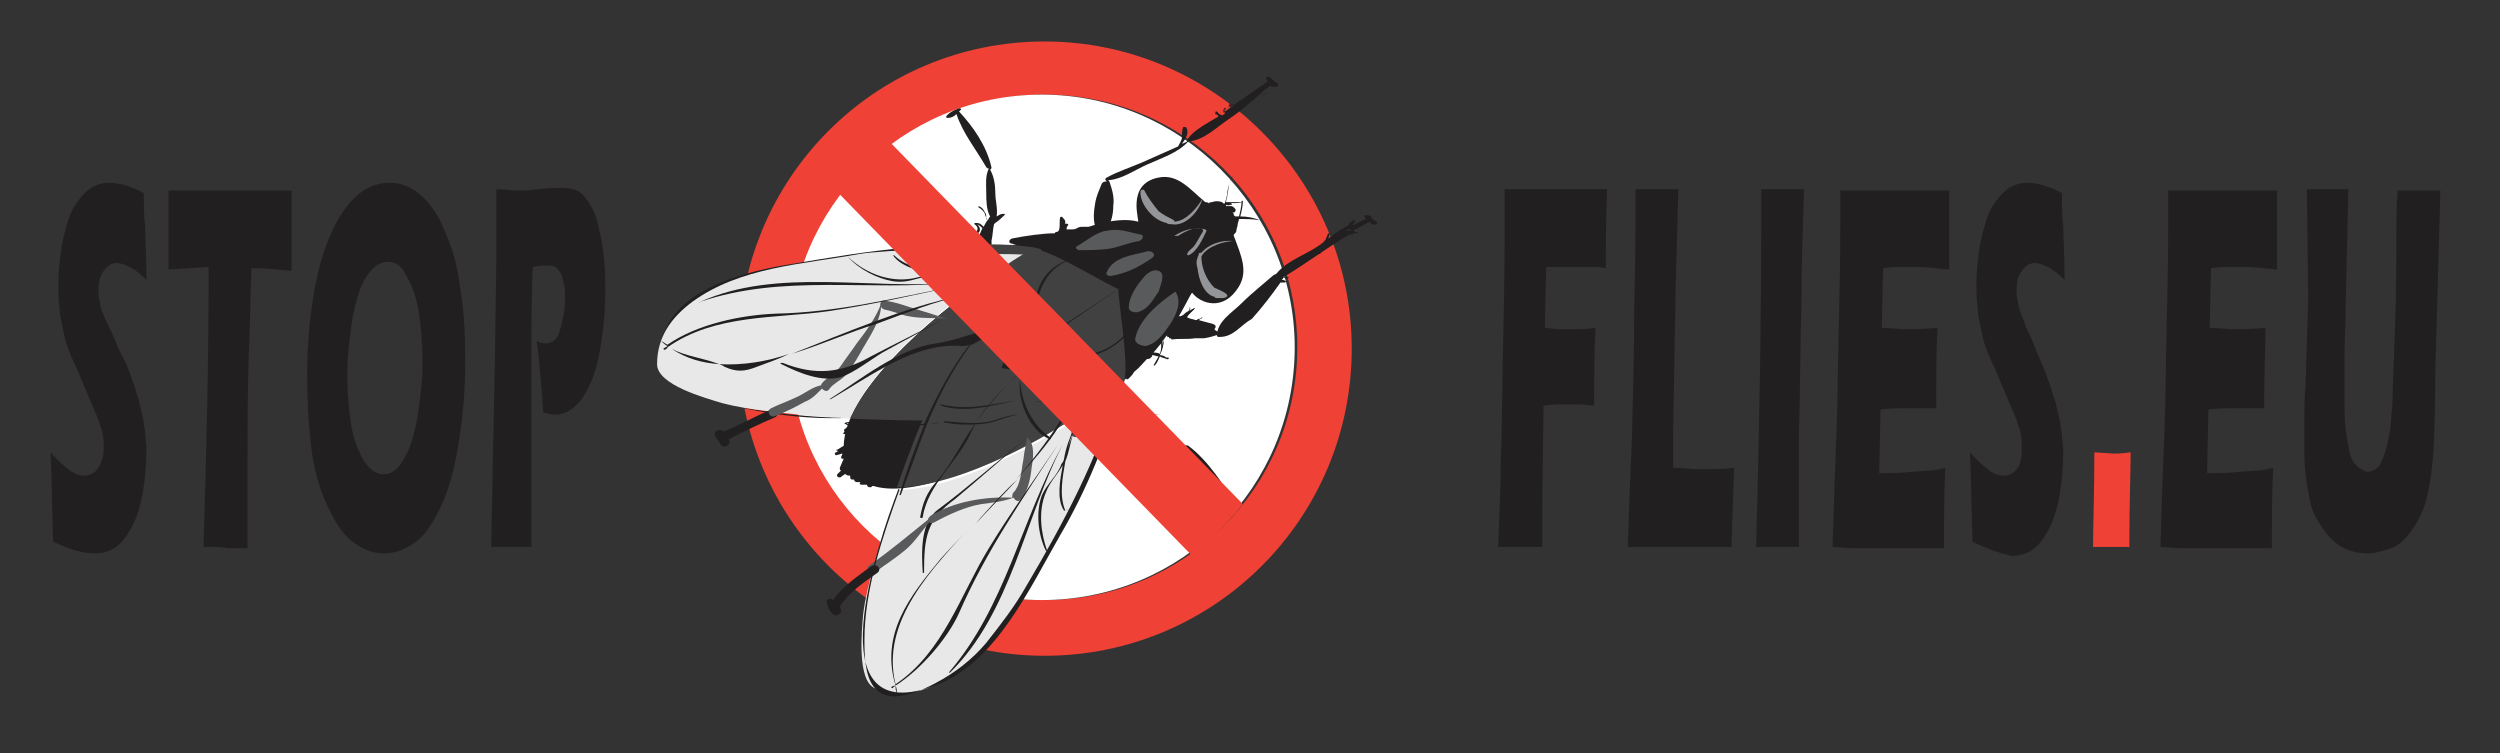<?xml version="1.0" encoding="UTF-8"?>
<!-- Generator: Adobe Illustrator 27.5.0, SVG Export Plug-In . SVG Version: 6.00 Build 0)  -->
<svg xmlns="http://www.w3.org/2000/svg" xmlns:xlink="http://www.w3.org/1999/xlink" version="1.1" id="Laag_1" x="0px" y="0px" viewBox="0 0 192.9 58.1" style="enable-background:new 0 0 192.9 58.1;" xml:space="preserve">
<rect x="0" y="0" width="192.9" height="58.1" fill="#333333" stroke="none"/>
<style type="text/css">
	.st0{fill:#EF4135;}
	.st1{fill:#FFFFFF;}
	.st2{fill:#221F20;}
	.st3{fill:#E8E8E8;}
	.st4{fill:#414142;}
	.st5{fill:#595A5B;}
	.st6{fill:#939598;}
</style>
<path class="st0" d="M80.6,3.2c-13.1,0-23.6,10.6-23.6,23.7s10.6,23.7,23.6,23.7c13.1,0,23.7-10.6,23.7-23.7S93.6,3.2,80.6,3.2   M80.6,46.3c-10.8,0-19.5-8.7-19.5-19.5S69.8,7.3,80.6,7.3c10.8,0,19.5,8.7,19.5,19.5S91.4,46.3,80.6,46.3z"></path>
<path class="st1" d="M99.9,26.8c0,10.8-8.7,19.5-19.5,19.5c-10.8,0-19.5-8.7-19.5-19.5c0-10.8,8.7-19.5,19.5-19.5  C91.1,7.3,99.9,16.1,99.9,26.8"></path>
<path class="st2" d="M90,27.7c-0.2-0.1-0.4-0.1-0.5-0.2c-0.1,0.2-0.2,0.5-0.4,0.7l-0.1,0c0.1-0.2,0.3-0.5,0.4-0.7  c-0.2,0-0.3-0.1-0.5-0.1c0,0.1,0,0.1-0.1,0.2c-0.1,0.1-0.2,0.1-0.3,0.1c-0.3,0.3-0.6,0.7-1,1c-0.1,0.2-0.2,0.3-0.4,0.5  c-0.1,0.1-0.2,0.1-0.2,0c-1,0.9-2.1,1.8-3.5,2.6C78.1,35,71,38.6,67.4,37.5l0,0l0,0c-0.1,0-0.1,0-0.2,0.1c-0.1,0-0.3,0-0.3-0.2  c-0.1,0-0.2,0-0.4,0c-0.2,0-0.2-0.1-0.1-0.2c-0.1,0-0.2,0-0.3,0c-0.1,0-0.2-0.1-0.2-0.2l-0.1,0c-0.1,0-0.2,0-0.2-0.2l0-0.1l-0.1,0  c-0.1,0-0.4-0.1-0.2-0.2c-0.1,0.1-0.3,0.2-0.4,0.3c-0.1,0.1-0.4,0-0.3-0.2c0.1-0.1,0.2-0.2,0.3-0.3c-0.1,0-0.1-0.1-0.1-0.2  c0.1-0.2,0.2-0.5,0.3-0.7l0,0c-0.1,0-0.2,0-0.2-0.1c0-0.1,0.1-0.2,0.1-0.3l0,0c-0.1,0-0.3,0.1-0.4,0.1c-0.1,0.1-0.3-0.1-0.1-0.2  c0.1,0,0.1-0.1,0.2-0.1l0,0c-0.1,0-0.3-0.1-0.1-0.1c0.2-0.1,0.3-0.2,0.5-0.3c0.1-4,6.2-9.6,11.4-13.1c0.9-0.6,1.8-1.1,2.6-1.6l0-0.1  c-0.5,0-1.1,0-1.6,0.1c-0.2,0-0.4-0.3-0.1-0.4c0.1,0,0.2-0.1,0.3-0.1c0-0.1,0.1-0.2,0.2-0.2c0.2-0.1,0.4-0.1,0.6-0.1  c-0.1,0-0.2,0-0.4-0.1c-0.3,0-0.3-0.3,0-0.4c1-0.2,2.4-0.4,3.3-0.4l0,0c0,0,0-0.1,0.1-0.1c0.4,0,0.2-0.8,0.3-1.1  c0-0.1,0.2-0.1,0.2,0c0.2,0.2,0.2,0.2,0.2,0.5l0,0c0.1-0.1,0.3,0,0.2,0.1c-0.1,0.1-0.1,0.2-0.1,0.3l0,0c0.1,0,0.2,0,0.3,0l0.1,0  c0.1,0,0.3,0,0.4-0.1l0,0c0.2-0.1,0.3-0.1,0.4-0.1l0.1,0c0.2,0,0.3,0,0.4,0c1.8-0.6,3.1-0.6,3.8-0.4c0.2,0.1-1-2.9,1.6-3.4  c1.5-0.3,2.4,0.9,3.6,1.9c0.1,0,0.2,0,0.3,0.1c0-0.1,0.1-0.1,0.2-0.1c0.3-0.1,0.5-0.1,0.8,0l0.1,0.1l0.1,0c0.1-0.3,0.2-0.6,0.2-0.9  c0.1-0.5,0.2-0.9,0.5-1.3l0,0c-0.4,0.4-0.4,1.1-0.5,1.6c0,0.2-0.1,0.3-0.1,0.5c0.4,0,0.9,0,1.3,0l0,0c-0.4,0.1-0.9,0.1-1.3,0v0  c0.1,0,0.3,0,0.4,0.1c0.1,0,0.1,0.1,0,0.1c-0.1,0-0.2,0.1-0.4,0l0,0.1l0,0l0,0l0.1,0l0.1,0c0.1,0,0.1,0,0.2,0c0.1,0,0.2,0.1,0.3,0.2  c0.1,0.1,0,0.3-0.1,0.3l-0.1,0l0,0c0,0,0.1,0.1,0.1,0.1l0,0.1l0.1,0.1l0.1,0l0.2,0c0.1-0.4,0.2-0.8,0.2-1.2l0.1,0  c0,0.4-0.1,0.8-0.2,1.2c0.5,0,1.1,0.1,1.5,0.3l0,0c-0.5-0.1-1-0.1-1.6-0.1c0,0.1-0.1,0.3-0.1,0.4c0,0.2-0.1,0.3-0.1,0.5  c0,0.1-0.1,0.2-0.1,0.2L95.3,18l-0.1,0.1l0,0.1c0.6,1.6,1.1,2.7,0.4,3.9c-1.2,2-3,1.3-3.6,0.5c-0.1-0.1-0.7,1.5-2.2,3.6  c0,0.4-0.1,0.8-0.3,1.2c0.2,0,0.4,0.1,0.5,0.2C90.3,27.5,90.2,27.8,90,27.7 M82.1,17.6L82.1,17.6L82.1,17.6L82.1,17.6z M65.7,36.2  L65.7,36.2L65.7,36.2L65.7,36.2L65.7,36.2z M66.1,36.7L66.1,36.7L66.1,36.7L66.1,36.7z M89.7,26.3c0,0.2,0,0.5-0.1,0.7  c0.1-0.3,0.1-0.5,0.2-0.8L89.7,26.3z M89.5,27.3c0.1-0.3,0.1-0.5,0.1-0.8l0,0c-0.2,0.2-0.4,0.5-0.6,0.7  C89.1,27.2,89.3,27.2,89.5,27.3z"></path>
<path class="st2" d="M98.7,21.4c0.2,0,0.4,0,0.6,0.1c0.1,0,0.2-0.1,0.1-0.1C99.2,21.4,99,21.3,98.7,21.4  C98.7,21.4,98.7,21.4,98.7,21.4"></path>
<path class="st2" d="M94.1,26c-0.1,0-0.2,0-0.2-0.1c0-1.1,1.2-1.8,1.9-2.5c0.8-0.8,1.7-1.5,2.5-2.2c0,0,0.1,0,0.2-0.1l0,0  c0.9-1.1,2.5-1.5,3.6-2.4l0.1-0.1c0-0.1,0.1-0.1,0.1-0.1l0-0.1c0.1-0.1,0.1-0.3,0.2-0.4l0.1,0c0,0.2-0.1,0.3-0.1,0.4  c0.5-0.4,1.1-0.8,1.7-1.1l0,0c0-0.1,0.1-0.2,0.2-0.3c0.1-0.3-0.2,0.2-0.2,0.3c0,0.1-0.1,0.1-0.1,0.2l-0.1,0c0.1-0.3,0.2-0.4,0.5-0.5  l0.1,0c0,0.1-0.1,0.2-0.2,0.3l0,0.1c0.3-0.2,0.7-0.4,1-0.5c-0.1-0.1-0.1-0.1-0.1-0.2c0-0.1,0-0.1,0.1-0.1c0.2,0,0.2,0,0.4,0.1l0,0.1  c0.1,0,0.1,0.1,0.1,0.1c0.1,0.1,0.2,0.1,0.3,0.2c0.2,0.2-0.2,0.3-0.3,0.2c-0.1,0-0.2-0.1-0.2-0.2c-0.4,0.2-0.9,0.5-1.3,0.7  c0.2,0.1,0.3,0.1,0.4,0.2l0,0c-0.1,0-0.2,0-0.4,0l0,0l0,0.1c-0.2,0-0.3,0-0.5,0.1l0,0c0.1,0,0.2-0.1,0.3-0.1h0.1c0,0-0.1,0-0.2,0  l0,0c-1.7,1-3.4,2.3-5.1,3.3c0,0,0,0.1,0,0.1l-0.1,0.1c0.1,0,0.2,0,0.3,0.1c0.1,0,0,0.1-0.1,0.1c-0.1,0-0.2,0-0.3,0  c-0.7,1-1.4,1.9-2.2,2.8C95.7,25.1,95.2,26,94.1,26 M104,17.7c-0.1,0-0.1,0.1-0.2,0.1l0,0c0.1,0,0.5,0,0.5,0  C104.3,17.8,104.2,17.7,104,17.7z"></path>
<path class="st2" d="M101.9,19.4c0-0.1,0-0.1-0.1-0.1l0,0l0,0c0-0.1,0.1-0.2,0.2-0.3l0,0c-0.1,0.1-0.2,0.1-0.3,0.2l0,0l-0.1,0  c0.2,0.2,0.1,0.3,0.1,0.4l0.1,0C101.9,19.6,101.9,19.5,101.9,19.4L101.9,19.4"></path>
<path class="st2" d="M95.2,38.5c0.1-0.1,0-0.2-0.1-0.2c-0.4,0-0.9,0-1.3,0.3c-0.5,0.3,0.1,0.7,0.5,0.6C94.6,39,94.9,38.7,95.2,38.5"></path>
<path class="st2" d="M87.2,33.5L87.2,33.5c0,0.2,0.1,0.4,0,0.6c-0.1,0.1-0.3-0.4-0.3-0.5l-0.1,0c0,0.1,0,0.2,0,0.3l0.1,0l0,0  c0.1,0.1,0.1,0.3,0.2,0.4l0.1,0C87.5,34,87.4,33.8,87.2,33.5"></path>
<path class="st2" d="M91,34.4c-0.6-0.3-1.1-0.5-1.7-0.8c-0.4-0.2-0.8-0.3-1.2-0.6c0,0.1,0.1,0.1,0.1,0.2c0.1,0.1,0.1,0.3,0.1,0.4  c0,0.1-0.1,0.1-0.2,0c0-0.1-0.1-0.3-0.1-0.4L88,33.2c-0.1,0.2-0.2,0.4-0.3,0.6l-0.1,0c0-0.2-0.1-0.6-0.2-0.2l-0.1,0  c0-0.1,0-0.2,0.1-0.2c-0.2,0.1-0.4,0.1-0.6,0.2c-0.5,0.2-1.1,0.2-1.6,0.2c-0.7,0-0.6-0.8,0-1c0.6-0.2,1.3-0.2,1.9-0.2  c0.1,0,0.3,0,0.5,0l0,0c0.2-0.1,0.4-0.2,0.5-0.3c0.2-0.4,1.1-0.3,1.4-0.3l0,0c-0.5,0-1.1,0.1-1.6,0.4l0,0l0,0.1l0,0  c0.1,0,0.6-0.1,0.6-0.1c0.1,0,0.1,0.1,0,0.1c-0.1,0-0.2,0.1-0.3,0.2c0.1,0,0.1,0,0.2,0c0.5,0.3,1.1,0.6,1.6,0.8  c0.5,0.2,0.9,0.4,1.2,0.8C91.4,34.4,91.1,34.5,91,34.4 M87.7,32.5L87.7,32.5L87.7,32.5L87.7,32.5z M88.2,32.2  c0.3-0.1,0.5-0.2,0.8-0.2c0.2,0,0.6,0,0.2,0C88.9,31.9,88.5,31.9,88.2,32.2z M88.1,32.6c0,0,0.1-0.1,0.1-0.1c-0.1,0-0.2,0-0.3,0.1  C88,32.6,88.1,32.6,88.1,32.6z M87.9,33.1c-0.1,0.1-0.2,0.1-0.3,0.2c0,0.1,0.1,0.2,0.1,0.3C87.8,33.4,87.9,33.3,87.9,33.1z"></path>
<path class="st2" d="M93.8,36.6c-0.6-0.8-1.3-1.6-2.1-2.2c-0.1-0.1-0.6,0-0.4,0.2c0.7,0.6,1.2,1.3,1.7,2c0.2,0.2,0.3,0.5,0.5,0.7  c-0.2,0-0.4,0-0.5,0l0,0c0.1,0,0.2,0.1,0.4,0.1L93,37.8l0,0c-0.1,0,0.4,0.1,0.3,0.1c-0.1,0.1-0.1,0.1-0.1,0.1l-0.1,0l0,0l0.1,0  c0.1,0,0.2-0.1,0.2-0.2l0-0.1c-0.1-0.1-0.2-0.1-0.3-0.1c-0.1,0,0.1-0.2,0.2-0.2l0,0c-0.2,0-0.2-0.1-0.3-0.1c0.1,0,0.2,0,0.3,0l0.1,0  c0.2,0.3,0.4,0.6,0.7,0.9l0.1,0C94.7,37.7,94.1,37,93.8,36.6"></path>
<path class="st2" d="M75.6,19.5c-0.4-0.1-0.3-0.6-0.1-1.1l0,0c0,0-0.5-0.2-0.5,0l0,0.1c0,0.1,0,0.1,0,0.2l-0.1,0l0,0c0,0,0,0.1,0,0  c0-0.1,0-0.2-0.1-0.3l0-0.1c0.2-0.1,0.4-0.1,0.7,0c0.1-0.2,0.2-0.5,0.3-0.7c-0.1-0.1-0.2-0.2-0.4-0.3c0.3,0.3,0.3,0.6-0.1,0.8  c0,0-0.1,0-0.1,0c0.2-0.3,0.4-0.5,0-0.8c-0.1,0,0-0.1,0.1-0.1c0.3,0,0.4,0.1,0.6,0.3c0.1-0.2,0.2-0.4,0.3-0.5  c-0.1-0.2-0.2-0.4-0.2-0.5c-0.1-0.2-0.3-0.4-0.5-0.5l0-0.1c0.3,0.1,0.4,0.3,0.5,0.5c0.1,0.1,0.1,0.2,0.1,0.4l0,0  c0,0.1,0,0.1,0.1,0.2c0.1-0.1,0.1-0.2,0.2-0.3c-0.3-0.5-0.3-1.3-0.3-1.8c0-0.6-0.1-1.3,0.2-1.9c-0.1,0-0.1,0-0.2-0.1  c-0.8-1.4-1.8-2.6-2.3-4.1c-0.2,0.2-0.4,0.3-0.7,0.3C73.1,9.1,73,9.1,73,9c0.2-0.3,0.6-0.5,0.9-0.6c0.1-0.1,0.4,0,0.2,0.1l-0.1,0.1  c1.1,1.2,2.1,2.6,2.5,4.3c0,0.1,0,0.1-0.1,0.2c0.3,0.5,0.4,1.2,0.4,1.8c0,0.6,0.2,1.2,0.1,1.8c0.2-0.1,0.3-0.2,0.5-0.2  c0.1,0,0.2,0,0.1,0.1c-0.2,0.2-0.4,0.4-0.7,0.6l-0.1,0.1c-0.1,0.4-0.1,0.9-0.2,1.3C76.6,19,76.2,19.7,75.6,19.5 M77,16.8L77,16.8  L77,16.8L77,16.8L77,16.8l0.1,0L77,16.8z"></path>
<path class="st2" d="M79.7,19.5c-6-1.3-12.9-0.1-18.8,0.9c-3.1,0.5-8,1.7-9.5,4.9c-1.3,2.7-0.6,4.2,2.2,5.1  c3.9,1.4,8.5,2.1,12.6,1.8c0.6-0.1,1.9-1.7,2.3-2.1C72.2,26.6,76,23.1,79.7,19.5L79.7,19.5c-2.2,2-4.4,4.1-6.6,6.1  c-1.6,1.5-3.2,3-4.8,4.5c-1.7,1.6-1.9,2.2-4.5,2.1c-3.7-0.2-7.5-0.7-11-2.1c-3.5-1.5-1.3-5.1,0.7-6.7c2.7-2.3,6.8-2.7,10.1-3.2  C68.7,19.3,74.5,18.5,79.7,19.5C79.7,19.6,79.8,19.6,79.7,19.5"></path>
<path class="st3" d="M79.7,19.2C75.4,19,68,19.3,66.3,19.6c-4.4,0.8-9.2,1-12.9,3.7c-1.6,1.2-2.7,2.7-2.7,4.8c0,1.6,3.7,2.6,5,3  c2.3,0.6,4.5,0.7,6.9,1c0.4,0,1.6,0.1,3,0.2c1.5-3.7,6.5-8.2,11-11.1C77.7,20.4,78.8,19.7,79.7,19.2"></path>
<path class="st4" d="M79.6,26.8c0.4-0.4,6.7-4.5,6.7-4.5c-0.5-0.1-5.3-3.1-6.6-3.1c-1,0.5-2,1.2-3.1,2c-4.4,3-9.4,7.4-11,11.1  c2.4,0.1,5.5,0.2,6.2,0.1C71.8,32.3,79.2,27.2,79.6,26.8"></path>
<path class="st2" d="M69.1,19.6c0-0.1,0,0,0-0.1l0,0L69.1,19.6L69.1,19.6"></path>
<path class="st3" d="M86.7,29.6c-1.5,4-4.5,10.8-5.4,12.3c-2.4,3.8-4.4,8.1-8.3,10.5c-1.7,1-3.5,1.5-5.5,0.7c-1.4-0.6-1-4.5-0.9-5.7  c0.3-2.4,1.1-4.5,1.7-6.8c0.1-0.4,0.5-1.5,1-2.8c4,0,10-3,14.5-5.9C84.8,31,85.8,30.3,86.7,29.6"></path>
<path class="st4" d="M79.5,26.9c0.5-0.3,6.8-4.6,6.8-4.6c-0.1,0.5,0.9,6,0.4,7.3c-0.9,0.7-1.9,1.4-3,2.1c-4.4,3-10.4,5.9-14.5,5.9  c0.8-2.3,1.9-5.2,2.3-5.8C71.5,31.9,79,27.1,79.5,26.9"></path>
<path class="st2" d="M82.3,39.3l0.1,0.1h0C82.3,39.3,82.4,39.3,82.3,39.3L82.3,39.3"></path>
<path class="st2" d="M79.1,33.9c-2.3,1.8-4.4,3.7-6.7,5.4c-1.4,1-1.3,3.3-1.2,4.9l0.1,0c0-2.8,0.2-4.1,2.4-5.7  C75.5,37,77.3,35.4,79.1,33.9L79.1,33.9"></path>
<path class="st5" d="M73.1,24.6c-1-0.3-1.9-0.6-2.9-0.9c-0.6-0.2-1.2-0.4-1.9-0.5c-0.5-0.1-0.5,0.6,0,0.7c0.6,0.1,1.2,0.4,1.8,0.5  C71.1,24.6,72.1,24.5,73.1,24.6C73.1,24.7,73.2,24.6,73.1,24.6"></path>
<path class="st5" d="M68,23.4c-0.4,1.1-1.2,2.2-1.9,3.1c-0.4,0.6-0.8,1.1-1.2,1.7c-0.4,0.6-1.1,0.9-1.5,1.4C63.2,30,63.8,30.4,64,30  c0.3-0.4,0.8-0.6,1.2-1c0.5-0.6,0.8-1.1,1.2-1.8C67,26.1,68,24.8,68,23.4L68,23.4"></path>
<path class="st2" d="M56.2,33.9L56.2,33.9c1.2-0.6,2.4-1.2,3.6-1.7c0.4-0.2,0.1-0.8-0.3-0.6c-1.2,0.5-2.4,1.2-3.7,1.7  c0,0-0.1-0.1-0.1-0.1c-0.3-0.1-0.7,0.1-0.5,0.5c0.2,0.2,0.3,0.5,0.5,0.7C56,34.6,56.5,34.2,56.2,33.9"></path>
<path class="st5" d="M63.7,29.7c-0.6,0-1.1,0.3-1.6,0.6c-0.8,0.5-1.8,0.8-2.6,1.2c-0.4,0.2-0.1,0.8,0.3,0.6c0.8-0.3,1.6-0.7,2.3-1.1  C62.7,30.8,63.2,30.2,63.7,29.7L63.7,29.7"></path>
<path class="st5" d="M78.7,38.6c0.6-0.6,0.8-1.6,0.9-2.5c0.1-0.6,0.3-1.8-0.3-2.3l-0.1,0c0.1,0.2-0.1,0.6-0.1,0.8  c-0.1,0.4-0.1,0.8-0.2,1.2c-0.1,0.7-0.2,1.7-0.7,2.2c-0.1,0.1-0.1,0.3-0.1,0.4c-2.1-0.1-4.5,0.3-6.3,1.4c-0.1,0.1-0.2,0.2-0.2,0.3  c-1.5,1.2-2.9,2.4-4.5,3.5c-0.4,0.3,0.1,0.8,0.5,0.5c0.8-0.6,1.6-1.1,2.3-1.7c0.7-0.6,1.2-1.4,1.8-2.1c0.1,0.1,0.2,0.1,0.4,0  c1.1-0.6,2.4-1.2,3.6-1.4c0.8-0.1,1.7-0.2,2.5-0.5l0,0C78.4,38.7,78.6,38.7,78.7,38.6"></path>
<path class="st2" d="M64.9,47.2c0-0.1,0-0.2-0.1-0.4c0.7-1.1,1.9-1.9,2.9-2.6c0.4-0.3-0.1-0.8-0.5-0.5c-0.9,0.7-2.2,1.5-2.9,2.6  c-0.1,0-0.1-0.1-0.2-0.1c-0.1,0-0.2,0-0.3,0.1h0l0,0.1l0,0c0,0.4,0.3,1,0.7,1.1C64.7,47.4,64.9,47.3,64.9,47.2"></path>
<path class="st2" d="M85.9,15.9c0.1-0.7-0.1-1.3-0.3-1.9l-0.1-0.1l0.1,0c1-0.1,2-0.8,2.9-1.2c1.1-0.5,2.4-0.9,3.2-1.8l0.1,0  c1.1-0.1,2.1-1.1,3-1.7c0.9-0.6,1.7-1.3,2.5-2c0.1,0,0.3,0,0.4,0c-0.1,0-0.4,0.2-0.6,0.3l0,0c0.2-0.1,0.4-0.2,0.7-0.3l0,0  c-0.2,0-0.4,0-0.5,0c0.2-0.2,0.5-0.4,0.7-0.6c0.1,0.1,0.2,0.1,0.4,0.1c0.1,0,0.2,0,0.2-0.1l0-0.1c0-0.1,0-0.1-0.1-0.1  c-0.2-0.1-0.3-0.3-0.5-0.4C98,5.9,97.7,5.9,97.7,6c0,0.1,0.1,0.2,0.1,0.3c-1,0.7-1.9,1.3-2.9,2c0-0.1,0.1-0.2,0.1-0.3l0,0  c-0.1,0.1-0.2,0.2-0.2,0.2c-0.1,0.1-0.1,0.2,0,0l0.1-0.4l0,0l0,0l0,0c0,0.2,0,0.4-0.2,0.6l0,0c0.1-0.1,0.2-0.2,0.4-0.4l0,0.1l0,0.1  c-0.2,0.1-0.4,0.3-0.6,0.4l-0.1,0.1l0-0.1c0-0.1,0-0.2,0.1-0.3c0,0.1,0,0.2,0,0.3h0l0,0l0,0c0-0.1,0.1-0.2,0.1-0.3l0,0  c-0.2,0.1-0.1,0.3-0.1,0.5c-0.1,0-0.1,0.1-0.2,0.1h0C94,8.8,94,8.7,93.9,8.6l-0.1,0c0,0.1-0.1,0.3,0,0.2l0,0c0,0,0-0.2,0,0  C94,8.9,94,8.9,94,9c-0.8,0.5-1.9,1-2.4,1.8l0,0.1c-0.1,0.1-0.2,0.1-0.4,0.2c0.3-0.4,0.6-0.9,0.3-1.3l-0.2,0  c-0.1,0.2-0.1,0.5-0.1,0.8c0,0.2-0.2,0.5-0.3,0.7c-0.9,0.4-1.8,0.8-2.7,1.2c-0.9,0.4-1.9,0.7-2.8,1.2c-0.2,0.1-0.1,0.2,0,0.3  c-0.1,0-0.3,0-0.4,0.2c-0.2,0.5-0.4,0.9-0.5,1.5c-0.1,0.6-0.2,1.4,0.1,2c0.1,0.3,0.6,0.2,0.8,0C85.8,17.1,85.9,16.4,85.9,15.9"></path>
<path class="st4" d="M80.2,19.2c-0.6-0.2-1.4-0.2-2-0.3c-0.7,0-1.5-0.1-2.2,0c-0.4,0-0.4,0.7,0,0.7c1.4,0,2.7,0,4.1,0.1  C80.3,19.6,80.5,19.2,80.2,19.2"></path>
<path class="st4" d="M85.2,32.9c-0.5,0.1-1,0.2-1.5,0.2c0.2-0.7,0.3-1.4,0.4-2.2c0.1-0.5,0.2-1.5-0.4-1.8l0,0  c0.3,0.2,0.1,1.1-0.1,1.7c0-0.1,0-0.2-0.1-0.3c-0.1-0.1-0.2-0.1-0.3-0.1c-0.7,0.2-0.6,2.1-0.5,2.7c0,0.1,0,0.1,0,0.2l0,0  c-0.1,0.2,0.1,0.5,0.4,0.4c0.6,0.3,1.6-0.2,2.1-0.3C85.7,33.5,85.6,32.8,85.2,32.9"></path>
<path class="st2" d="M86.3,29.9c-1.6,5.5-4.2,10.4-7.1,15.3c-0.9,1.6-2,3-3.1,4.4c-1.1,1.3-2.4,2.3-3.9,3.1c-5.4,2.9-5.5-1-5.5-3.3  c0-3.9,1.4-8,2.7-11.6c0-0.1-0.1-0.1-0.1,0c-1.5,3.9-6.7,18.9,3.1,15c4.5-1.8,7.1-7.5,9.4-11.5c2-3.4,3.7-7.5,4.7-11.4  C86.4,29.8,86.3,29.8,86.3,29.9"></path>
<path class="st2" d="M81.1,27c-2.2,1.2-4.3,3.5-5.8,5.6c-1.1,1.5-1.8,3.1-3,4.5c-0.8,0.9-1.1,1.7-1.3,2.8c0,0.1,0.2,0.1,0.2,0  c0.4-2.6,2.8-4.3,3.8-6.7C76,31,79.2,28.1,81.1,27L81.1,27"></path>
<path class="st2" d="M66,32.8c-0.2-0.2-0.4-0.3-0.7-0.2c-0.1,0-0.2,0.1-0.1,0.1c0.2,0.1,0.3,0.2,0.4,0.3l0-0.2  c-0.2,0.1-0.3,0.2-0.4,0.3c-0.1,0-0.1,0.2,0,0.2c0.1,0,0.1,0,0.2,0l-0.1-0.1c-0.1,0.1-0.2,0.1-0.2,0.2c-0.1,0.1,0,0.1,0.1,0.1  c0.2,0,0.3-0.1,0.4-0.2c0-0.1,0-0.1-0.1-0.1c-0.1,0-0.1,0-0.2,0c0,0.1,0,0.1,0,0.2c0.1-0.1,0.3-0.2,0.4-0.3c0.1,0,0.1-0.1,0-0.2  c-0.2-0.1-0.3-0.2-0.5-0.3l0,0.1c0.2-0.1,0.4,0,0.6,0.2C65.9,32.9,66,32.8,66,32.8"></path>
<path class="st2" d="M75.8,39.8c-0.2,0.2-0.4,0.5-0.6,0.7c1.1-1.2,2.2-2.3,3.3-3.5C77.6,37.8,76.7,38.8,75.8,39.8"></path>
<path class="st2" d="M82.1,35.4c0.3-1.7,1.1-3.2,2.2-4.5l0,0c-0.6,0.7-1,1.5-1.4,2.3c-0.3,0.8-0.4,1.7-0.7,2.4  c-0.2,1.2-0.5,2.6,0,3.8l-0.1,0c-0.6-0.9-0.3-2.4-0.1-3.5c-0.4,0.7-1,1.3-1.3,2.1c-0.6,1.4-0.4,3.1,0.1,4.5l-0.1,0  c-0.6-1.2-0.8-3-0.3-4.3c0.4-0.9,1.2-1.5,1.5-2.4C82,35.7,82.1,35.5,82.1,35.4 M82.4,34.6c0.1-0.4,0.3-0.8,0.4-1.2  C82.6,33.8,82.5,34.2,82.4,34.6z"></path>
<path class="st2" d="M82,34.3L82,34.3c-3.2,5.8-4.4,12.5-8.8,17.6l0.1,0C78,47.3,79.1,39.9,82,34.3"></path>
<path class="st2" d="M69.1,52.9c1.9-1.2,4-3.6,4.9-5.6c2.1-4.8,4.9-8.8,7.7-13.1l0,0c-1.8,2.7-3.7,5.3-5.4,8.1  c-2.2,3.6-3.5,8-7.2,10.5c-1.2-4.9,2.9-9,6-12.4c-0.8,0.9-1.7,1.8-2.5,2.7C70.2,46,67.9,48.9,69.1,52.9c-0.2,0-0.3,0.1-0.3,0.1  c-0.1,0,0,0.1,0.1,0.1C68.9,53,69,53,69.1,52.9c0,0.2,0,0.4,0.1,0.6l0,0C69.2,53.3,69.2,53.1,69.1,52.9"></path>
<path class="st2" d="M83.9,27.9c-1,3.4-3.1,6.3-5.5,9.1C80.9,34.3,83,31.7,83.9,27.9L83.9,27.9"></path>
<path class="st2" d="M78.7,29.3c-0.2,1.6,0.7,3.9,2.3,4.6c0,0,0.1,0,0.1-0.1C79.6,32.8,78.8,31,78.7,29.3L78.7,29.3"></path>
<path class="st2" d="M65.4,19.8L65.4,19.8c1.5,1.4,3.5,2.1,5.4,1.6c0.5-0.1,1-0.2,1.6-0.2l0,0c-1.1-0.2-2.8-0.5-3.5-1.5l0.1,0  c0.9,0.9,2.3,1.1,3.5,1.4c0.1,0,0.3,0.1,0.4,0.1c0.6,0,1.3,0.1,1.9,0.2c0.9,0,1.9-0.2,2.8-0.4l0,0c-1.6,0.5-3.2,0.6-4.9,0.3  c-0.6,0-1.2,0-1.9,0.2c-0.7,0.2-1.2,0.3-1.9,0.2C67.7,21.5,66.3,20.8,65.4,19.8 M74.5,21.4c-0.4,0-0.8-0.1-1.1-0.1  C73.7,21.3,74.1,21.4,74.5,21.4z"></path>
<path class="st2" d="M73.6,21.8C67.2,22.4,60,20.6,54,23.3c-0.1,0,0,0.1,0,0C60.4,21.1,67.1,22.5,73.6,21.8L73.6,21.8"></path>
<path class="st2" d="M64,24c3.3-0.5,6.4-1.2,9.6-1.9l0,0c-4.6,0.9-9,2-13.7,2.1c-2.7,0.1-6.1,0.8-8.4,2.4c-0.2-0.1-0.3-0.2-0.5-0.3  l0,0c0.1,0.1,0.3,0.3,0.5,0.4c-0.1,0.1-0.2,0.1-0.3,0.2c-0.1,0,0.1,0.1,0.1,0.1c0.1-0.1,0.2-0.1,0.2-0.2c0.1,0.1,0.2,0.1,0.3,0.2  c-0.1-0.1-0.2-0.1-0.3-0.2C55.2,24.2,59.9,24.6,64,24"></path>
<path class="st2" d="M55.5,28.1c-1.3-0.5-2.6-0.6-3.7-1.2C53,27.7,54.2,28,55.5,28.1"></path>
<path class="st2" d="M55.5,28.1c0.2,0.1,0.3,0.1,0.4,0.2c0.9,0.4,1.5,0.4,2.5,0c0.8-0.3,1.7-0.6,2.5-1  C59.2,27.9,57.3,28.2,55.5,28.1"></path>
<path class="st2" d="M74.2,22.8c-4.4,0.9-9,2.9-13.1,4.5c2.3-0.7,4.5-1.7,6.5-2.3C70,24.1,72.1,23.3,74.2,22.8"></path>
<path class="st2" d="M80.3,22.4c-2.3-0.3-4.2-0.1-6.1,0.4C76.3,22.4,78.3,22.2,80.3,22.4L80.3,22.4"></path>
<path class="st2" d="M72.8,24.6c-1.8,1-3.7,1.9-5.6,2.9c-2.3,1.3-4.3,1.5-6.8,0.5c-0.1,0-0.3,0-0.1,0.1c1.4,0.7,3.1,1.4,4.6,1  c1.1-0.4,2.2-1.3,3.2-1.9C69.7,26.3,71.3,25.5,72.8,24.6L72.8,24.6"></path>
<path class="st2" d="M71.5,32.8c0.3-0.1,0.7-0.1,1-0.2l0,0C72.2,32.6,71.9,32.7,71.5,32.8c0.9-2.2,2-4.3,3.4-6.2l0.1,0  c1.8-1,3.6-2,5.8-1.7l0,0c-2-0.3-3.5,0.2-5.1,0.7c1-1.1,2.2-2.1,3.5-3l0,0c-1.4,0.8-2.6,1.9-3.6,3c-1,0.3-2.1,0.7-3.4,0.9  c-2.9,0.4-5.8,2.8-8.2,4.3l0.1,0c3.1-1.8,6.5-4.4,10.1-4.1c0.2,0,0.4,0,0.6-0.1c-1.4,1.8-2.5,3.9-3.5,6.1c-0.9,0.1-1.8,0.1-2.7,0.1  c-0.8-0.1-2.3,0.1-2.9-0.6l0,0c0.4,0.6,1.9,0.5,2.5,0.6c1,0.1,2.1,0.1,3.1,0c-0.7,1.8-1.4,3.6-1.9,5.4l0.1,0  C70.2,36.4,70.8,34.6,71.5,32.8"></path>
<path class="st2" d="M79.8,24.6c-0.6,1,1.3,2.7,2.1,3.1l0.1,0C81.2,27.2,79.2,25.7,79.8,24.6L79.8,24.6"></path>
<path class="st2" d="M79.7,22.6c-0.6,2-1.6,3.8-2.4,5.7l0,0.1c0.8,0.2,1.7,0,2.5,0c1.2-0.1,2.4,0,3.6-0.2l0,0  c-1.7,0.2-3.6,0.2-5.4,0.2c-0.9,0,0.4-2.4,0.5-2.7C79.1,24.7,79.5,23.6,79.7,22.6L79.7,22.6"></path>
<path class="st2" d="M82.4,29.5c-0.8,0.5-1.8,0.9-2.8,0.7l0,0C80.5,30.5,81.6,30,82.4,29.5L82.4,29.5"></path>
<path class="st2" d="M81.8,30.5c-0.6,0.3-1.2,0.5-1.9,0.5l0,0C80.6,31.1,81.2,30.8,81.8,30.5L81.8,30.5"></path>
<path class="st2" d="M78.4,30.9c-1.9,0.3-3.8,0.8-5.8,0.3c0,0-0.1,0,0,0.1C74.5,31.9,76.5,31.3,78.4,30.9L78.4,30.9"></path>
<path class="st2" d="M78.6,32c-0.6,0-1.2,0.2-1.8,0.4c-1.2,0.4-2.6,0.2-3.9,0.1c-0.1,0-0.1,0.1,0,0.1c1,0.2,2,0.2,3,0.1  C76.8,32.6,77.7,32.1,78.6,32L78.6,32"></path>
<path class="st2" d="M83.6,19.8c-2,0.2-3.5,1.4-3.7,3.5l0.1,0C80.5,21.3,81.5,20.1,83.6,19.8L83.6,19.8"></path>
<path class="st2" d="M87.2,25.2c-0.8,1.6-3.5,2.8-5.1,1.9l-0.1,0c1.6,1.2,4.6-0.3,5.3-1.9L87.2,25.2"></path>
<path class="st6" d="M90.9,18.2c0.3-0.2,0.7-0.4,1-0.5c0.2-0.1,1.1-0.2,0.9,0.2c-0.2,0.3-0.4,0.7-0.6,1c-0.2,0.3-0.5,0.4-0.6,0.7  c0,0.1,0.1,0.1,0.1,0.1c0.7-0.3,1.1-1.3,1.4-1.9l-0.1-0.1c-0.8-0.2-1.6,0-2.4,0.5C90.6,18.2,90.8,18.2,90.9,18.2"></path>
<path class="st6" d="M92.8,15.3L92.8,15.3c-0.4,0.7-1.3,1.8-2.2,1.8c0,0,0-0.1,0-0.1c-0.4-0.2-0.8-0.4-1.2-0.7  c-0.4-0.5-0.8-1-1.1-1.6c0-0.1-0.3-0.1-0.3,0.1l0,0.1L88,15c0.1,0.9,1,2,2,2.2c0.1,0.1,0.3,0.1,0.4,0.1  C91.4,17.5,92.5,16.4,92.8,15.3"></path>
<path class="st2" d="M94.2,25.8c-0.1-0.1-0.2-0.2-0.4-0.3l-0.1-0.1c0.1-0.1,0.2-0.3-0.1-0.4c-0.4-0.1-0.7-0.2-1.1-0.3  c0.1-0.1,0.2-0.1,0.3-0.2l-0.1,0l-0.1,0.1l-0.1,0c-0.1,0-0.1,0.1-0.2,0.1c-0.1,0-0.3-0.1-0.4-0.1c-0.1,0-0.2-0.1-0.3-0.1  c0-0.2,0.5-0.6,0.6-0.7l0,0c-0.1,0-0.3,0.1-0.4,0.2c0-0.1,0.1-0.2,0-0.3l0,0c0,0.1,0,0.2-0.1,0.3c-0.2,0.1-0.3,0.2-0.4,0.3l-0.1,0  l0,0l0.1,0l-0.2,0.1h0l-0.1,0l0,0l-0.1,0c-0.1,0-0.2,0-0.3-0.1c-0.2,0-0.4,0.2-0.2,0.3c-0.4,0.1-0.6,0.5-0.5,0.8  c-0.1,0-0.2,0-0.3,0.1c-0.1,0,0,0.1,0,0.1c0.1,0,0.2-0.1,0.2-0.1l0.1,0.1l0,0c0.1,0,0.1,0.1,0.2,0.1c0,0-0.1,0.1-0.1,0.2l0.1,0.1  l0,0l0,0l0.1,0l0,0.1c0.1,0,0.2,0,0.2,0.1c0.6-0.1,1.2,0,1.8-0.1l0,0l0.1,0l0,0l0.1,0l0.1,0c0.1,0,0.3,0,0.4,0  C93.6,26,93.9,25.8,94.2,25.8C94.2,25.8,94.3,25.8,94.2,25.8"></path>
<path class="st2" d="M91.8,24L91.8,24c-0.1,0.1-0.2,0.3-0.2,0.4l0,0c0.2-0.2,0.3-0.3,0.5-0.5C92.4,23.6,91.9,23.9,91.8,24"></path>
<polyline class="st2" points="91.6,24.2 91.7,24.1 91.6,24.2 "></polyline>
<path class="st2" d="M91.6,24.4c0.1-0.1,0.1-0.2,0.2-0.3l0,0c0,0.1-0.1,0.1-0.2,0.1c-0.1,0.1-0.2,0.1-0.2,0.2l0.1,0L91.6,24.4  L91.6,24.4"></path>
<path class="st2" d="M90.6,25.7L90.6,25.7L90.6,25.7C90.5,25.7,90.5,25.8,90.6,25.7"></path>
<path class="st6" d="M93.8,23c0,0,0.2,0,0.3,0c0.1,0,0.2,0,0.3,0c0.9-0.2-0.5-0.7-0.7-0.8c-0.6-0.6-1-1.5-1-2.4  c0.4-0.8,1.8-1.2,2.5-1.2l0,0c-0.9-0.1-1.9,0.2-2.5,0.9c-0.1,0-0.2,0-0.2,0.1c0,0.1-0.1,0.2-0.1,0.3l0,0c-0.1,0.2-0.1,0.5,0,0.8  c0.1,0.9,0.5,2,1.3,2.2L93.8,23"></path>
<path class="st5" d="M88,18.1c-1-0.2-1.6-0.5-2.6-0.3c-0.8,0.1-1.6,0.8-2.3,1.2c-0.2,0.1,0,0.3,0.2,0.3c0.7,0,1.5,0,2.2-0.1  c0.8-0.1,1.6-0.5,2.4-0.6C88.2,18.5,88.3,18.1,88,18.1"></path>
<path class="st5" d="M88.5,19.4c-1.1,0.3-2.6,0.4-3.1,1.6c-0.1,0.2,0.1,0.3,0.3,0.3c1.2-0.2,2.2-0.7,3.2-1.4  C89.3,19.6,88.8,19.3,88.5,19.4"></path>
<path class="st5" d="M89.4,20.9c-0.6-0.2-1.1,0.4-1.4,0.8c-0.4,0.5-0.9,1.3-0.9,2c0,0.3,0.3,0.4,0.6,0.4c0.9-0.2,1.2-0.9,1.7-1.6  C89.5,22.1,90,21.1,89.4,20.9"></path>
<path class="st5" d="M90.7,22.5c-1.2,0.8-2.8,2.1-3.1,3.6c-0.1,0.4,0.5,0.6,0.8,0.6c0.9-0.2,1.4-1,1.9-1.7  C90.8,24.2,91.2,23.3,90.7,22.5L90.7,22.5"></path>
<path class="st0" d="M64.7,14.9l27.2,27.9c1.5-1.1,2.8-2.4,4-3.9L68.7,11C67.2,12.1,65.8,13.4,64.7,14.9"></path>
<g>
	<path class="st2" d="M4.1,41.8c-0.1-2.9-0.1-5.2-0.2-6.9C4.5,35.6,5,36,5.4,36.3c0.4,0.3,0.8,0.4,1.1,0.4c0.4,0,0.8-0.2,1-0.5   C7.8,35.8,8,35.3,8,34.7c0-0.2,0-0.4,0-0.7c0-0.2-0.1-0.4-0.1-0.7c-0.1-0.3-0.2-0.5-0.3-0.9l-1.4-3.3c-0.3-0.8-0.6-1.3-0.7-1.6   c-0.3-0.7-0.5-1.3-0.6-1.9c-0.1-0.6-0.3-1.2-0.3-1.8c-0.1-0.6-0.1-1.3-0.1-2c0-0.8,0.1-1.6,0.2-2.4c0.1-0.8,0.3-1.5,0.5-2.2   c0.2-0.7,0.5-1.3,0.9-1.8c0.4-0.5,0.7-0.8,1.1-1c0.4-0.2,0.8-0.3,1.2-0.3c0.8,0,1.8,0.3,2.7,0.8c0,0.9,0,1.8,0.1,2.6   c0,0.8,0.1,2.1,0.1,4.1c-0.5-0.5-0.9-0.8-1.3-1c-0.4-0.2-0.7-0.3-1-0.3c-0.4,0-0.7,0.2-1,0.6c-0.3,0.4-0.4,0.9-0.4,1.5   c0,0.3,0,0.5,0.1,0.8c0,0.3,0.1,0.6,0.2,0.9C8,24.3,8.1,24.6,8.3,25c0.2,0.4,0.5,1,0.8,1.8L9.7,28c0.2,0.4,0.3,0.8,0.5,1.3   c0.2,0.5,0.3,1,0.5,1.5c0.1,0.5,0.2,0.9,0.3,1.3c0.1,0.4,0.1,0.8,0.2,1.2c0,0.4,0.1,0.9,0.1,1.3c0,1.2-0.1,2.4-0.3,3.5   c-0.2,1.1-0.5,2-0.9,2.7c-0.4,0.7-0.8,1.2-1.3,1.5c-0.5,0.3-1,0.4-1.5,0.4C6.4,42.7,5.4,42.4,4.1,41.8"></path>
	<path class="st2" d="M15.7,42.2c0.2-6.5,0.4-13.8,0.4-21.6L13,20.8l0-2.2c0-1.2,0-2.5,0-3.9c1.4,0,3.1,0,4.9,0l1.8,0h1.8l1,0l0,2   c0,1.1,0,1.9,0,2.6c0,0.7,0,1.2,0,1.6c-1.1-0.1-1.9-0.2-2.6-0.2h-0.5c-0.1,2.4-0.1,4.6-0.2,6.6c-0.1,2.9-0.1,5.7-0.1,8.4   c0,2.7,0,4.9,0,6.6c-0.8,0-1.3,0-1.6,0C17.2,42.2,16.6,42.2,15.7,42.2"></path>
	<path class="st2" d="M30.1,14.1c0.8,0,1.6,0.3,2.3,0.9c0.7,0.6,1.4,1.5,1.9,2.8c0.6,1.3,1,2.7,1.2,4.4c0.3,1.7,0.4,3.6,0.4,5.7   c0,2.3-0.2,4.3-0.5,6.2c-0.3,1.9-0.7,3.5-1.3,4.8c-0.6,1.3-1.2,2.3-2,2.9c-0.8,0.6-1.6,0.9-2.5,0.9c-0.8,0-1.6-0.3-2.4-0.9   c-0.8-0.6-1.4-1.6-2-2.9c-0.6-1.3-1-2.8-1.2-4.5S23.7,31,23.7,29c0-2.9,0.3-5.5,0.8-7.8c0.5-2.2,1.3-4,2.2-5.2   C27.7,14.7,28.8,14.1,30.1,14.1 M29.9,20.2c-0.6,0-1.1,0.4-1.6,1.1s-0.8,1.8-1.1,3.2c-0.2,1.4-0.4,2.8-0.4,4.4   c0,1.4,0.1,2.7,0.3,3.9c0.2,1.2,0.6,2.1,1,2.8c0.5,0.7,1,1,1.5,1c0.6,0,1.1-0.4,1.5-1.1c0.5-0.7,0.8-1.8,1.1-3.2   c0.2-1.4,0.4-2.8,0.4-4.3c0-1.4-0.1-2.8-0.3-4c-0.2-1.2-0.6-2.2-1-2.8C31,20.5,30.5,20.2,29.9,20.2z"></path>
	<path class="st2" d="M37.9,42.2l0.1-5.2l0.2-10.1l0.1-7.2c0-0.8,0-1.5,0-2.3c0-0.6,0-1.5,0-2.8c0.7,0,1.2,0.1,1.6,0.1   c0.4,0,0.9,0,1.6-0.1c0.7-0.1,1.2-0.1,1.7-0.1c0.7,0,1.2,0.1,1.5,0.3c0.3,0.2,0.6,0.6,0.9,1.1c0.3,0.5,0.5,1.1,0.6,1.7   c0.2,0.7,0.3,1.4,0.4,2.3c0.1,0.8,0.1,1.7,0.1,2.6c0,1.8-0.2,3.5-0.5,5c-0.3,1.5-0.8,2.6-1.4,3.4c-0.6,0.7-1.2,1.1-2,1.1   c-0.3,0-0.6-0.1-0.9-0.2c0-0.6-0.1-1.5-0.2-2.8c-0.1-1.2-0.2-2.1-0.3-2.7c0.2,0.1,0.4,0.2,0.7,0.2c0.5,0,0.9-0.3,1.1-1   c0.2-0.7,0.4-1.5,0.4-2.4c0-0.5,0-0.9-0.1-1.2c-0.1-0.4-0.1-0.7-0.3-0.9c-0.1-0.2-0.3-0.4-0.4-0.4c-0.1-0.1-0.3-0.1-0.5-0.1   c-0.2,0-0.4,0-0.6,0l-0.6,0.1c-0.1,2.6-0.1,5.5-0.1,8.7C41,35,41,38.4,41,39.6v2.6l-1.5,0C39.3,42.2,38.8,42.2,37.9,42.2"></path>
	<path class="st2" d="M115.6,42.2c0.1-2.7,0.2-4.9,0.2-6.6c0.1-2.5,0.1-5.8,0.2-10.1c0.1-4.3,0.1-7.2,0.1-8.7v-2.2   c1.5,0,2.9,0,4.2,0c1.3,0,2.5,0,3.7,0c-0.1,3.1-0.1,5.1-0.1,6.1l-0.6-0.1l-0.5,0l-0.5,0h-1.5c-0.2,0-0.7,0-1.5,0l-0.1,4.7l1.1,0.1   h1.2c0.3,0,0.9,0,1.6-0.1c-0.1,2.5-0.1,4.5-0.1,6c-0.8-0.1-1.4-0.1-1.8-0.1c-0.7,0-1.4,0-2.1,0.1l-0.1,7.3l0,2.7v0.9l-1.6,0   C117.2,42.2,116.6,42.2,115.6,42.2"></path>
	<path class="st2" d="M125.6,42.2c0.1-3.2,0.2-5.8,0.3-7.8c0.1-3.7,0.2-7.3,0.2-10.9c0.1-3.6,0.1-6.6,0.1-8.9c0.7,0,1.3,0,1.8,0   c0.4,0,0.9,0,1.5,0l-0.2,7.3l-0.2,11.4l0,2.8c0.9,0,1.4,0.1,1.7,0.1c1.3,0,2.3,0,3-0.1l-0.2,6.1c-1.3,0-2.6,0-3.7,0   C128.2,42.2,126.8,42.2,125.6,42.2"></path>
	<path class="st2" d="M135.5,42.2c0.3-10.8,0.4-19.1,0.4-25l0-2.6c0.9,0,1.5,0,1.7,0c0.1,0,0.7,0,1.6,0c-0.1,3-0.2,5.9-0.2,8.6   c-0.1,3.8-0.1,7.3-0.2,10.6c0,3.3,0,6.1,0,8.4l-1.5,0C137,42.2,136.4,42.2,135.5,42.2"></path>
	<path class="st2" d="M141.4,42.2c0.1-3.5,0.2-6.4,0.3-8.7c0.1-2.3,0.1-5.5,0.2-9.3c0.1-3.9,0.1-6.5,0.1-7.7l0-1.8   c1.2,0,2.6,0,4.3,0c1.5,0,2.9,0,4.1,0l0,0.7c0,0.2,0,0.7,0,1.8l0,2.2c0,0.5,0,0.9,0,1.4c-1-0.1-1.8-0.2-2.4-0.2c-0.7,0-1.2,0-1.5,0   c-0.3,0-0.6,0-1.2,0.1l-0.1,4.6c0.6,0,1.3,0.1,2.1,0.1c0.3,0,1,0,2.2-0.1c-0.1,1.7-0.1,3.8-0.1,6.2c-0.9,0-1.5,0-2,0   c-0.7,0-1.5,0-2.3,0.1l-0.1,4.9h0.9c0.3,0,0.8,0,1.6-0.1l1.5-0.1c0.2,0,0.6-0.1,1.1-0.2c-0.1,2-0.1,4.1-0.1,6.2c-1.2,0-2.5,0-4,0   l-3.3,0L141.4,42.2"></path>
	<path class="st2" d="M152.2,41.8c-0.1-2.9-0.1-5.2-0.2-6.9c0.6,0.7,1.1,1.1,1.5,1.4c0.4,0.3,0.8,0.4,1.1,0.4c0.4,0,0.8-0.2,1-0.5   c0.3-0.3,0.4-0.9,0.4-1.5c0-0.2,0-0.4,0-0.7c0-0.2-0.1-0.4-0.1-0.7c-0.1-0.3-0.2-0.5-0.3-0.9l-1.4-3.3c-0.3-0.8-0.6-1.3-0.7-1.6   c-0.3-0.7-0.5-1.3-0.6-1.9c-0.1-0.6-0.3-1.2-0.3-1.8c-0.1-0.6-0.1-1.3-0.1-2c0-0.8,0.1-1.6,0.2-2.4c0.1-0.8,0.3-1.5,0.5-2.2   c0.2-0.7,0.5-1.3,0.9-1.8c0.4-0.5,0.7-0.8,1.1-1c0.4-0.2,0.8-0.3,1.2-0.3c0.8,0,1.8,0.3,2.7,0.8c0,0.9,0,1.8,0.1,2.6   c0,0.8,0.1,2.1,0.1,4.1c-0.5-0.5-0.9-0.8-1.3-1c-0.4-0.2-0.7-0.3-1-0.3c-0.4,0-0.7,0.2-1,0.6c-0.3,0.4-0.4,0.9-0.4,1.5   c0,0.3,0,0.5,0.1,0.8c0,0.3,0.1,0.6,0.2,0.9c0.1,0.3,0.3,0.7,0.4,1.1c0.2,0.4,0.5,1,0.8,1.8l0.5,1.2c0.2,0.4,0.3,0.8,0.5,1.3   c0.2,0.5,0.3,1,0.5,1.5c0.1,0.5,0.2,0.9,0.3,1.3c0.1,0.4,0.1,0.8,0.2,1.2c0,0.4,0.1,0.9,0.1,1.3c0,1.2-0.1,2.4-0.3,3.5   c-0.2,1.1-0.5,2-0.9,2.7c-0.4,0.7-0.8,1.2-1.3,1.5c-0.5,0.3-1,0.4-1.5,0.4C154.4,42.7,153.4,42.4,152.2,41.8"></path>
	<path class="st0" d="M161.5,42.2c0-1.8,0.1-4.2,0.1-7.3l1.5,0.1c0.2,0,0.6,0,1.3-0.1c0,1.5-0.1,3.9-0.1,7.3l-1.3,0   C162.9,42.2,162.4,42.2,161.5,42.2"></path>
	<path class="st2" d="M166.7,42.2c0.1-3.5,0.2-6.4,0.3-8.7c0.1-2.3,0.1-5.5,0.2-9.3c0.1-3.9,0.1-6.5,0.1-7.7l0-1.8   c1.2,0,2.6,0,4.3,0c1.5,0,2.9,0,4.1,0l0,0.7c0,0.2,0,0.7,0,1.8l0,2.2c0,0.5,0,0.9,0,1.4c-1-0.1-1.8-0.2-2.4-0.2c-0.7,0-1.2,0-1.5,0   c-0.3,0-0.6,0-1.2,0.1l-0.1,4.6c0.6,0,1.3,0.1,2.1,0.1c0.3,0,1,0,2.2-0.1c0,1.7-0.1,3.8-0.1,6.2c-0.9,0-1.5,0-2,0   c-0.7,0-1.5,0-2.3,0.1l-0.1,4.9h0.9c0.3,0,0.8,0,1.6-0.1l1.5-0.1c0.2,0,0.6-0.1,1.1-0.2c-0.1,2-0.1,4.1-0.1,6.2c-1.2,0-2.5,0-4,0   l-3.3,0L166.7,42.2"></path>
	<path class="st2" d="M178,14.6c0.8,0,1.3,0,1.6,0c0.4,0,0.9,0,1.6,0l-0.2,8.6c0,1.6-0.1,3.1-0.1,4.5c0,1.4,0,2.4,0,2.9   c0,1,0,1.9,0.1,2.6c0.1,0.7,0.2,1.3,0.3,1.7c0.1,0.5,0.3,0.8,0.6,1.1c0.3,0.2,0.5,0.4,0.8,0.4c0.2,0,0.5-0.1,0.7-0.3   c0.2-0.1,0.3-0.3,0.4-0.6c0.1-0.2,0.2-0.5,0.3-0.8c0.1-0.4,0.2-0.9,0.3-1.4c0.1-0.5,0.1-1.3,0.2-2.1c0-0.9,0.1-2.9,0.2-6   c0.1-2.7,0.1-5.1,0.1-7.3c0-2.1,0.1-3.2,0.1-3.2c0.8,0,1.3,0,1.8,0h1.5L187.9,29c0,0.3,0,0.5,0,0.7c0,2.8-0.1,4.8-0.2,5.9   c-0.1,1.2-0.3,2.2-0.5,3c-0.2,0.8-0.6,1.6-1.1,2.3c-0.5,0.7-1,1.2-1.6,1.4s-1.2,0.4-1.8,0.4c-0.6,0-1.1-0.1-1.6-0.3   c-0.5-0.2-0.9-0.5-1.3-0.9c-0.4-0.4-0.7-0.9-1-1.4c-0.3-0.5-0.5-1-0.6-1.6c-0.1-0.5-0.2-1.2-0.3-1.9c-0.1-0.8-0.1-1.7-0.1-2.7   c0-0.3,0-0.8,0-1.5c0-0.7,0-1.6,0.1-2.8l0.1-3.2c0-0.8,0.1-2.1,0.1-3.7L178,14.6"></path>
</g>
</svg>
